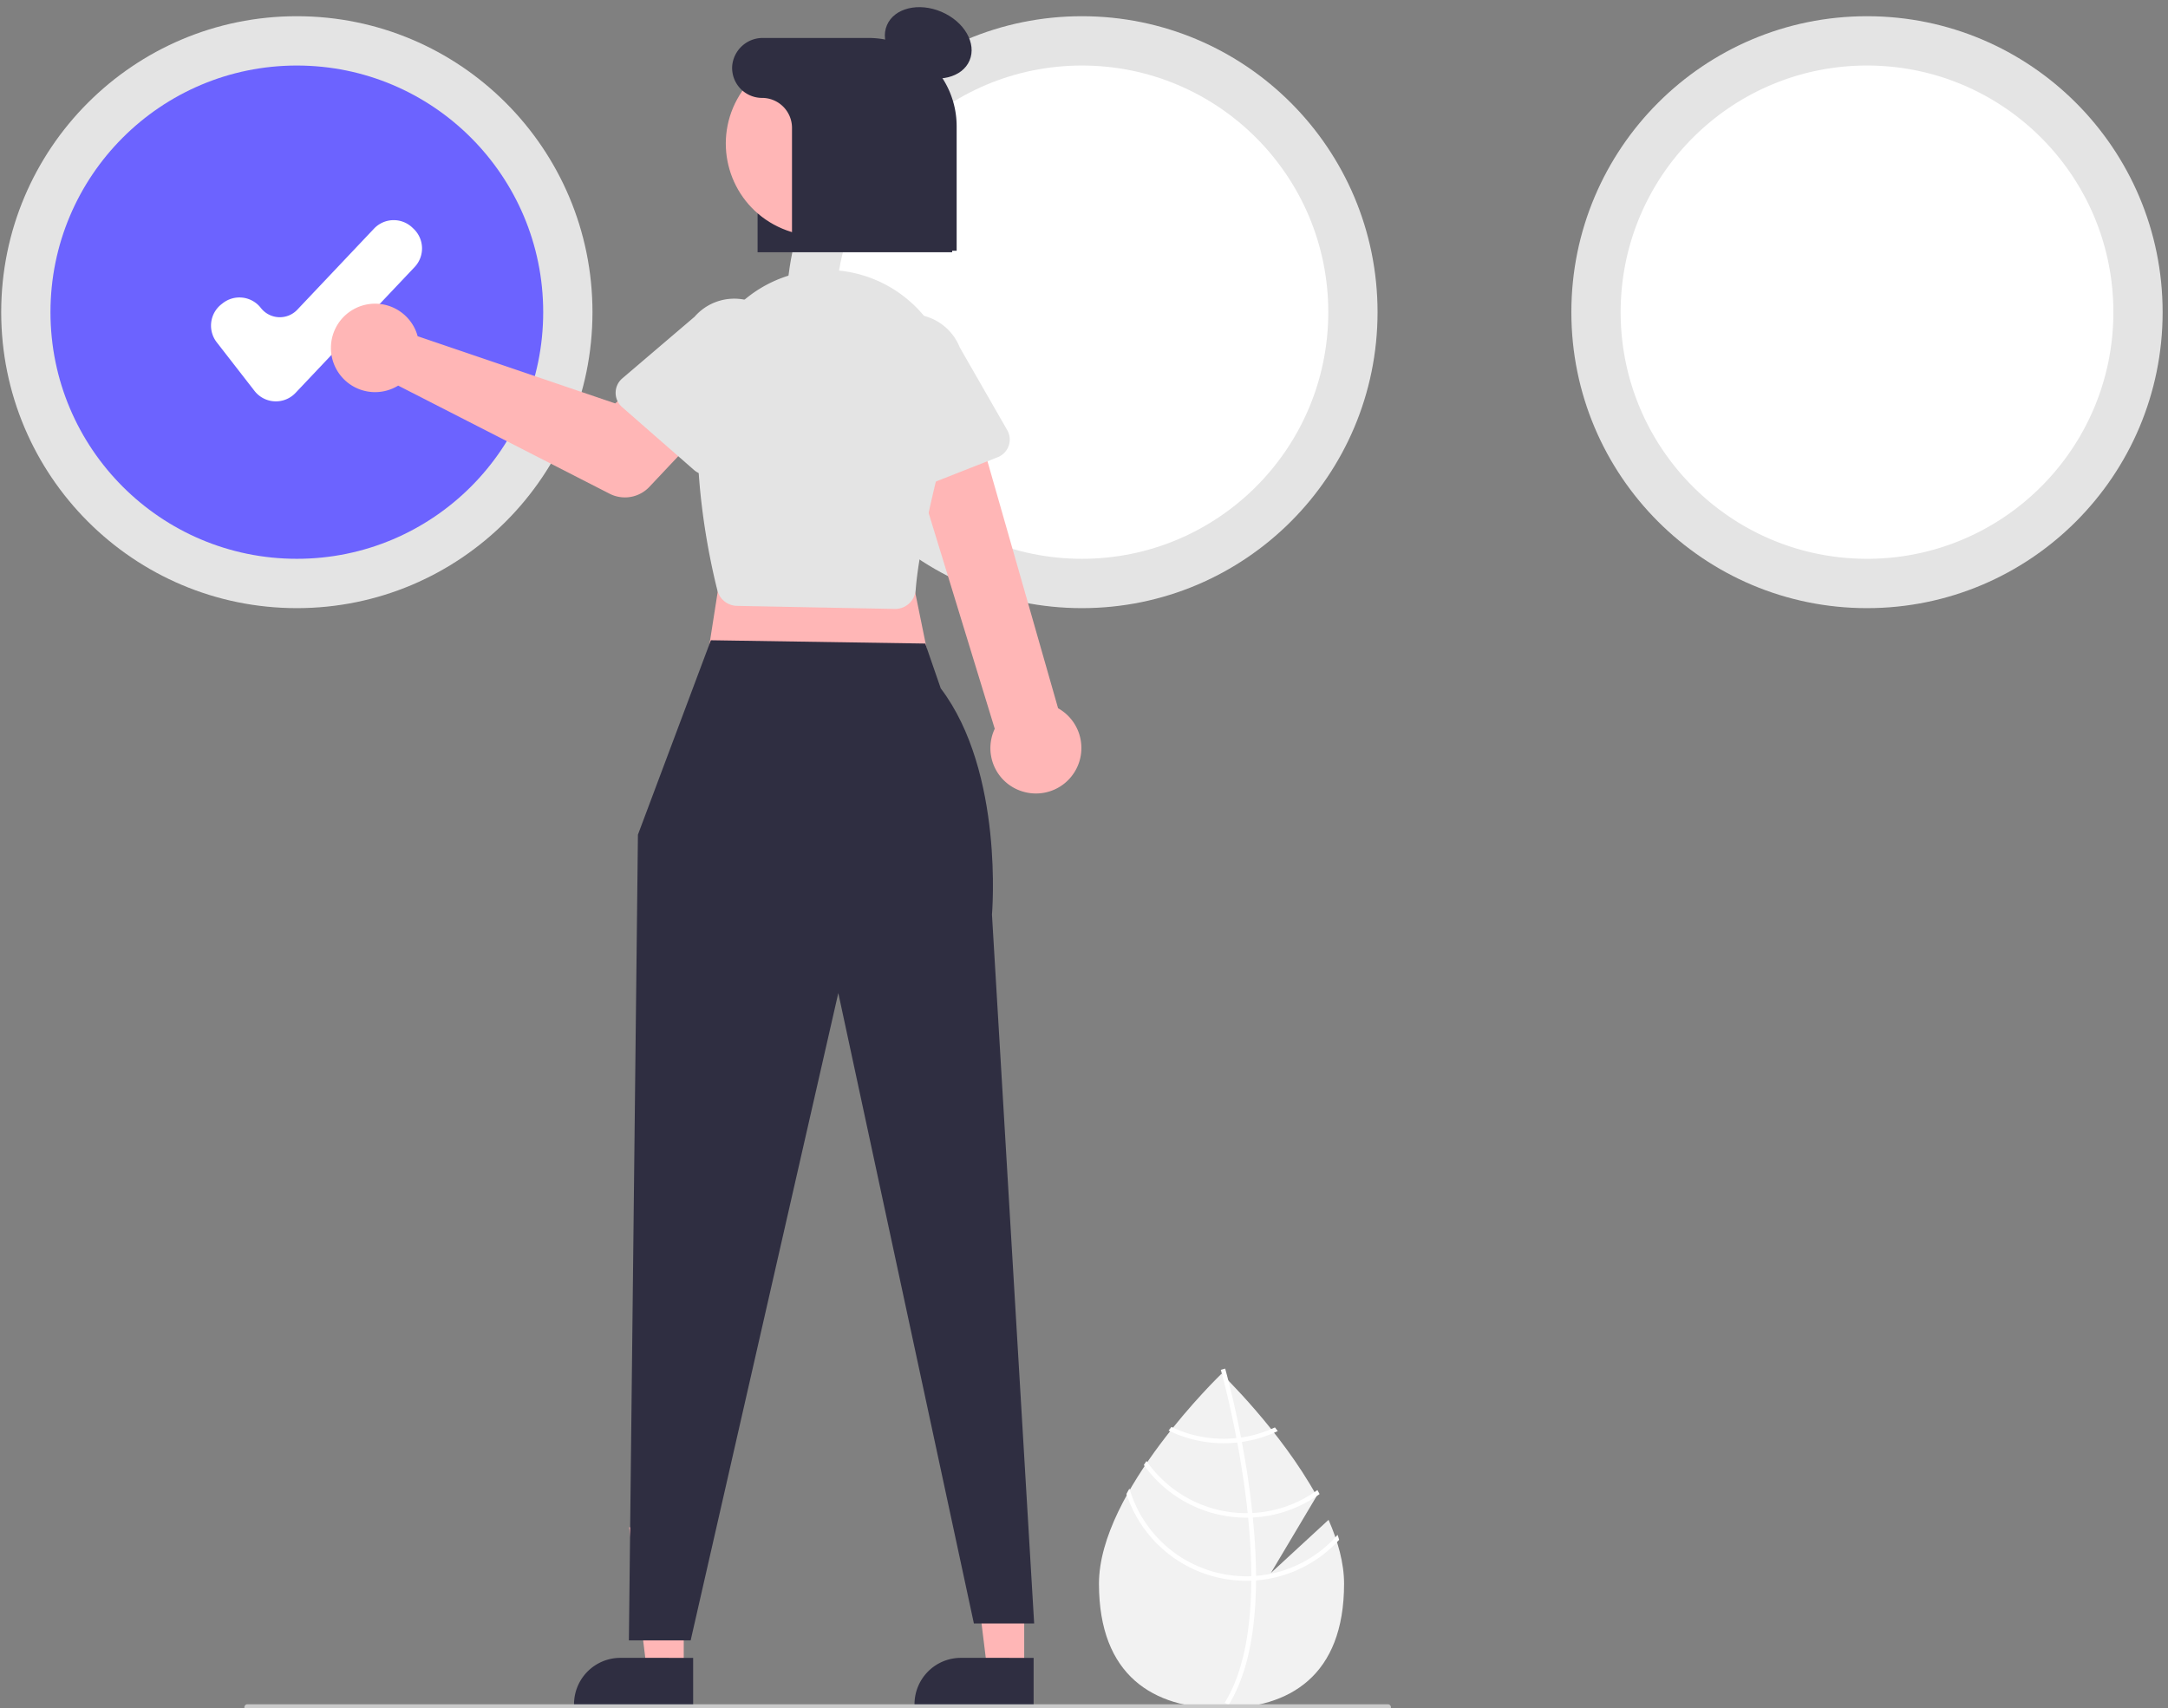 <svg width="500" height="394" viewBox="0 0 500 394" fill="none" xmlns="http://www.w3.org/2000/svg">
    <rect x="0" y="0" width="500" height="394" fill="#808080" stroke="none"/>
    <g clip-path="url(#9i27r3g7ka)">
        <path d="m306.4 350.593-13.303 12.264 10.573-17.764c-8.33-15.126-21.953-28.198-21.953-28.198s-28.264 27.115-28.264 48.429c0 21.314 12.654 28.756 28.264 28.756 15.609 0 28.263-7.442 28.263-28.756 0-4.744-1.402-9.775-3.58-14.731z" fill="#F2F2F2"/>
        <path d="M289.677 363.521v1.05c-.062 12.212-2.119 21.741-6.155 28.45-.057.099-.12.192-.177.291l-.452-.276-.431-.27c4.478-7.245 6.062-17.486 6.119-28.137.005-.344.01-.692.005-1.041-.015-4.509-.291-9.07-.732-13.501-.031-.344-.068-.692-.104-1.04-.613-5.846-1.496-11.432-2.4-16.285-.062-.343-.13-.686-.197-1.024-1.564-8.208-3.158-14.152-3.522-15.468-.041-.161-.067-.25-.072-.271l.493-.14.005-.005.499-.141c.005.021.093.318.239.869.556 2.06 1.999 7.651 3.417 15.026.063.332.13.676.193 1.019a213.164 213.164 0 0 1 2.031 12.956 145.6 145.6 0 0 1 .389 3.432c.042.349.078.697.109 1.041.478 4.79.726 9.278.743 13.465z" fill="#fff"/>
        <path d="M286.211 331.607a28.373 28.373 0 0 1-3.989.281 27.833 27.833 0 0 1-12.051-2.725l-.659.832a28.876 28.876 0 0 0 12.71 2.934 29.673 29.673 0 0 0 3.126-.167c.354-.036.707-.083 1.055-.135a28.659 28.659 0 0 0 8.284-2.512 214.19 214.19 0 0 1-.654-.843 27.735 27.735 0 0 1-7.822 2.335zM288.826 349.015c-.359.021-.717.031-1.075.031-.11.005-.224.005-.333.005a28 28 0 0 1-22.999-12.03c-.208.307-.416.614-.618.926a29.069 29.069 0 0 0 10.343 8.931 29.037 29.037 0 0 0 13.274 3.214c.146 0 .291 0 .436-.006a35 35 0 0 0 1.081-.031 28.875 28.875 0 0 0 15.4-5.409 63.876 63.876 0 0 0-.504-.92 27.812 27.812 0 0 1-15.005 5.289z" fill="#fff"/>
        <path d="M289.676 363.52c-.364.031-.728.052-1.091.068-.39.015-.779.026-1.169.026a28.07 28.07 0 0 1-16.832-5.632 28.134 28.134 0 0 1-10.104-14.61c-.234.421-.468.837-.691 1.258a29.163 29.163 0 0 0 10.581 14.485 29.098 29.098 0 0 0 17.046 5.539c.39 0 .779-.005 1.164-.026.368-.01.732-.031 1.096-.057a29.028 29.028 0 0 0 19.166-9.367c-.109-.385-.234-.765-.359-1.15a27.986 27.986 0 0 1-18.807 9.466z" fill="#fff"/>
        <path d="M68.46 140.285c37.655 0 68.181-30.567 68.181-68.273 0-37.706-30.526-68.273-68.182-68.273C30.803 3.739.277 34.306.277 72.012c0 37.706 30.526 68.273 68.182 68.273z" fill="#E4E4E4"/>
        <path d="M68.459 128.905c31.38 0 56.818-25.472 56.818-56.894 0-31.421-25.438-56.894-56.818-56.894S11.64 40.59 11.64 72.011c0 31.422 25.438 56.894 56.818 56.894z" fill="#6C63FF"/>
        <path d="M249.518 140.285c37.655 0 68.182-30.567 68.182-68.273 0-37.706-30.527-68.273-68.182-68.273-37.656 0-68.182 30.567-68.182 68.273 0 37.706 30.526 68.273 68.182 68.273z" fill="#E4E4E4"/>
        <path d="M249.521 128.905c31.38 0 56.818-25.472 56.818-56.894 0-31.421-25.438-56.894-56.818-56.894s-56.818 25.473-56.818 56.894c0 31.422 25.438 56.894 56.818 56.894z" fill="#fff"/>
        <path d="M430.58 140.285c37.656 0 68.182-30.567 68.182-68.273 0-37.706-30.526-68.273-68.182-68.273-37.656 0-68.182 30.567-68.182 68.273 0 37.706 30.526 68.273 68.182 68.273z" fill="#E4E4E4"/>
        <path d="M430.584 128.905c31.38 0 56.818-25.472 56.818-56.894 0-31.421-25.438-56.894-56.818-56.894s-56.818 25.473-56.818 56.894c0 31.422 25.438 56.894 56.818 56.894zM63.626 92.586a6.224 6.224 0 0 1-2.88-.704 6.24 6.24 0 0 1-2.05-1.71l-8.715-11.22a6.266 6.266 0 0 1 1.094-8.775l.314-.244a6.246 6.246 0 0 1 8.763 1.096 5.557 5.557 0 0 0 4.113 2.141 5.545 5.545 0 0 0 4.302-1.73l17.698-18.706a6.244 6.244 0 0 1 6.765-1.539 6.242 6.242 0 0 1 2.062 1.3l.289.275a6.256 6.256 0 0 1 .238 8.838L68.158 90.633a6.237 6.237 0 0 1-4.532 1.953z" fill="#fff"/>
        <path d="M219.596 58.187h-44.877V19.106a9.147 9.147 0 0 1 2.787-6.404 9.126 9.126 0 0 1 6.49-2.563h14.917c11.405 0 20.683 8.968 20.683 19.991v28.057z" fill="#2F2E41"/>
        <path d="M236.209 385.218h-8.519l-4.053-32.905 12.574.001-.002 32.904z" fill="#FFB6B6"/>
        <path d="m238.381 393.488-27.471-.001v-.348c0-2.839 1.127-5.562 3.132-7.57a10.684 10.684 0 0 1 7.56-3.136l16.779.001v11.054z" fill="#2F2E41"/>
        <path d="M157.686 385.218h-8.52l-4.053-32.905 12.574.001-.001 32.904z" fill="#FFB6B6"/>
        <path d="m159.857 393.488-27.47-.001v-.348a10.71 10.71 0 0 1 3.132-7.57 10.683 10.683 0 0 1 7.56-3.136l16.779.001-.001 11.054z" fill="#2F2E41"/>
        <path d="m167.973 120.869-5.559 35.488 52.813.696-6.949-34.096-40.305-2.088z" fill="#FFB6B6"/>
        <path d="m163.945 147.692-16.821 44.849-2.085 185.861h14.246l34.051-149.329 31.271 145.431h13.898l-9.729-163.523s2.869-32.821-11.813-52.189l-3.574-10.338-49.444-.762z" fill="#2F2E41"/>
        <path d="M236.097 182.654a10.439 10.439 0 0 1-3.999-2.107 10.459 10.459 0 0 1-3.686-8.026 10.447 10.447 0 0 1 1.005-4.41l-22.468-73.348 16.526-3.28 20.549 71.896a10.49 10.49 0 0 1 4.791 5.709 10.51 10.51 0 0 1-.205 7.454 10.473 10.473 0 0 1-12.513 6.112z" fill="#FFB6B6"/>
        <path d="m206.362 140.468-36.405-.704a4.766 4.766 0 0 1-4.512-3.59c-1.951-7.738-6.245-27.902-3.968-47.986a29.319 29.319 0 0 1 3.601-11.06 29.266 29.266 0 0 1 18.046-13.909 29.211 29.211 0 0 1 11.599-.653 29.235 29.235 0 0 1 11.485 4.236 29.284 29.284 0 0 1 8.75 8.568 29.33 29.33 0 0 1 3.922 23.645c-4.583 17.426-7.172 29.893-7.694 37.055a4.757 4.757 0 0 1-3.804 4.308c-.303.06-.61.091-.918.091l-.102-.001z" fill="#E4E4E4"/>
        <path d="M95.78 76.04c.219.49.398.998.537 1.518l45.57 15.505 8.805-7.702 13.346 11.787-14.265 15.153a7.761 7.761 0 0 1-9.181 1.591L91.83 88.951a10.176 10.176 0 0 1-11.564-.63 10.213 10.213 0 0 1-.08-16.067A10.18 10.18 0 0 1 95.78 76.04z" fill="#FFB6B6"/>
        <path d="M141.981 90.59a4.361 4.361 0 0 1 1.534-3.3L160.2 73.056a12.118 12.118 0 0 1 17.09-1.185 12.151 12.151 0 0 1 1.226 17.11l-11.882 18.527a4.36 4.36 0 0 1-4.917 1.829 4.37 4.37 0 0 1-1.63-.898l-16.612-14.53a4.358 4.358 0 0 1-1.494-3.32zM205.944 113.342a4.372 4.372 0 0 1-2.22-2.884l-4.934-21.385a12.157 12.157 0 0 1 .162-9.278 12.132 12.132 0 0 1 6.658-6.456 12.114 12.114 0 0 1 9.267.137 12.137 12.137 0 0 1 6.464 6.65l10.953 19.093a4.379 4.379 0 0 1-.642 5.212 4.371 4.371 0 0 1-1.548 1.036l-20.529 8.076a4.352 4.352 0 0 1-3.631-.201z" fill="#E4E4E4"/>
        <path d="M223.606 13.958c1.685-3.952-1.213-8.98-6.475-11.23-5.261-2.25-10.893-.872-12.579 3.08-1.686 3.951 1.213 8.979 6.475 11.23 5.261 2.25 10.893.871 12.579-3.08z" fill="#2F2E41"/>
        <path d="M207.284 43.33c5.628-10.311 1.844-23.238-8.452-28.875-10.297-5.636-23.207-1.847-28.836 8.464-5.628 10.31-1.844 23.237 8.452 28.874 10.297 5.636 23.207 1.846 28.836-8.464z" fill="#FFB6B6"/>
        <path d="M200.292 8.756h-24.303a7.055 7.055 0 0 0-4.828 1.826 7.07 7.07 0 0 0-2.298 4.627 6.918 6.918 0 0 0 4.141 6.802 6.902 6.902 0 0 0 2.748.572 6.9 6.9 0 0 1 4.882 2.025 6.917 6.917 0 0 1 2.022 4.888v28.345h37.974v-28.72a20.39 20.39 0 0 0-5.957-14.4 20.316 20.316 0 0 0-14.381-5.965z" fill="#2F2E41"/>
        <path d="M320.097 394.527H57.046a.689.689 0 0 1-.69-.692.69.69 0 0 1 .69-.691h263.051a.69.69 0 0 1 .69.691.692.692 0 0 1-.69.692z" fill="#CACACA"/>
    </g>
    <defs>
        <clipPath id="9i27r3g7ka">
            <path fill="#fff" d="M0 0h500v394H0z"/>
        </clipPath>
    </defs>
</svg>
